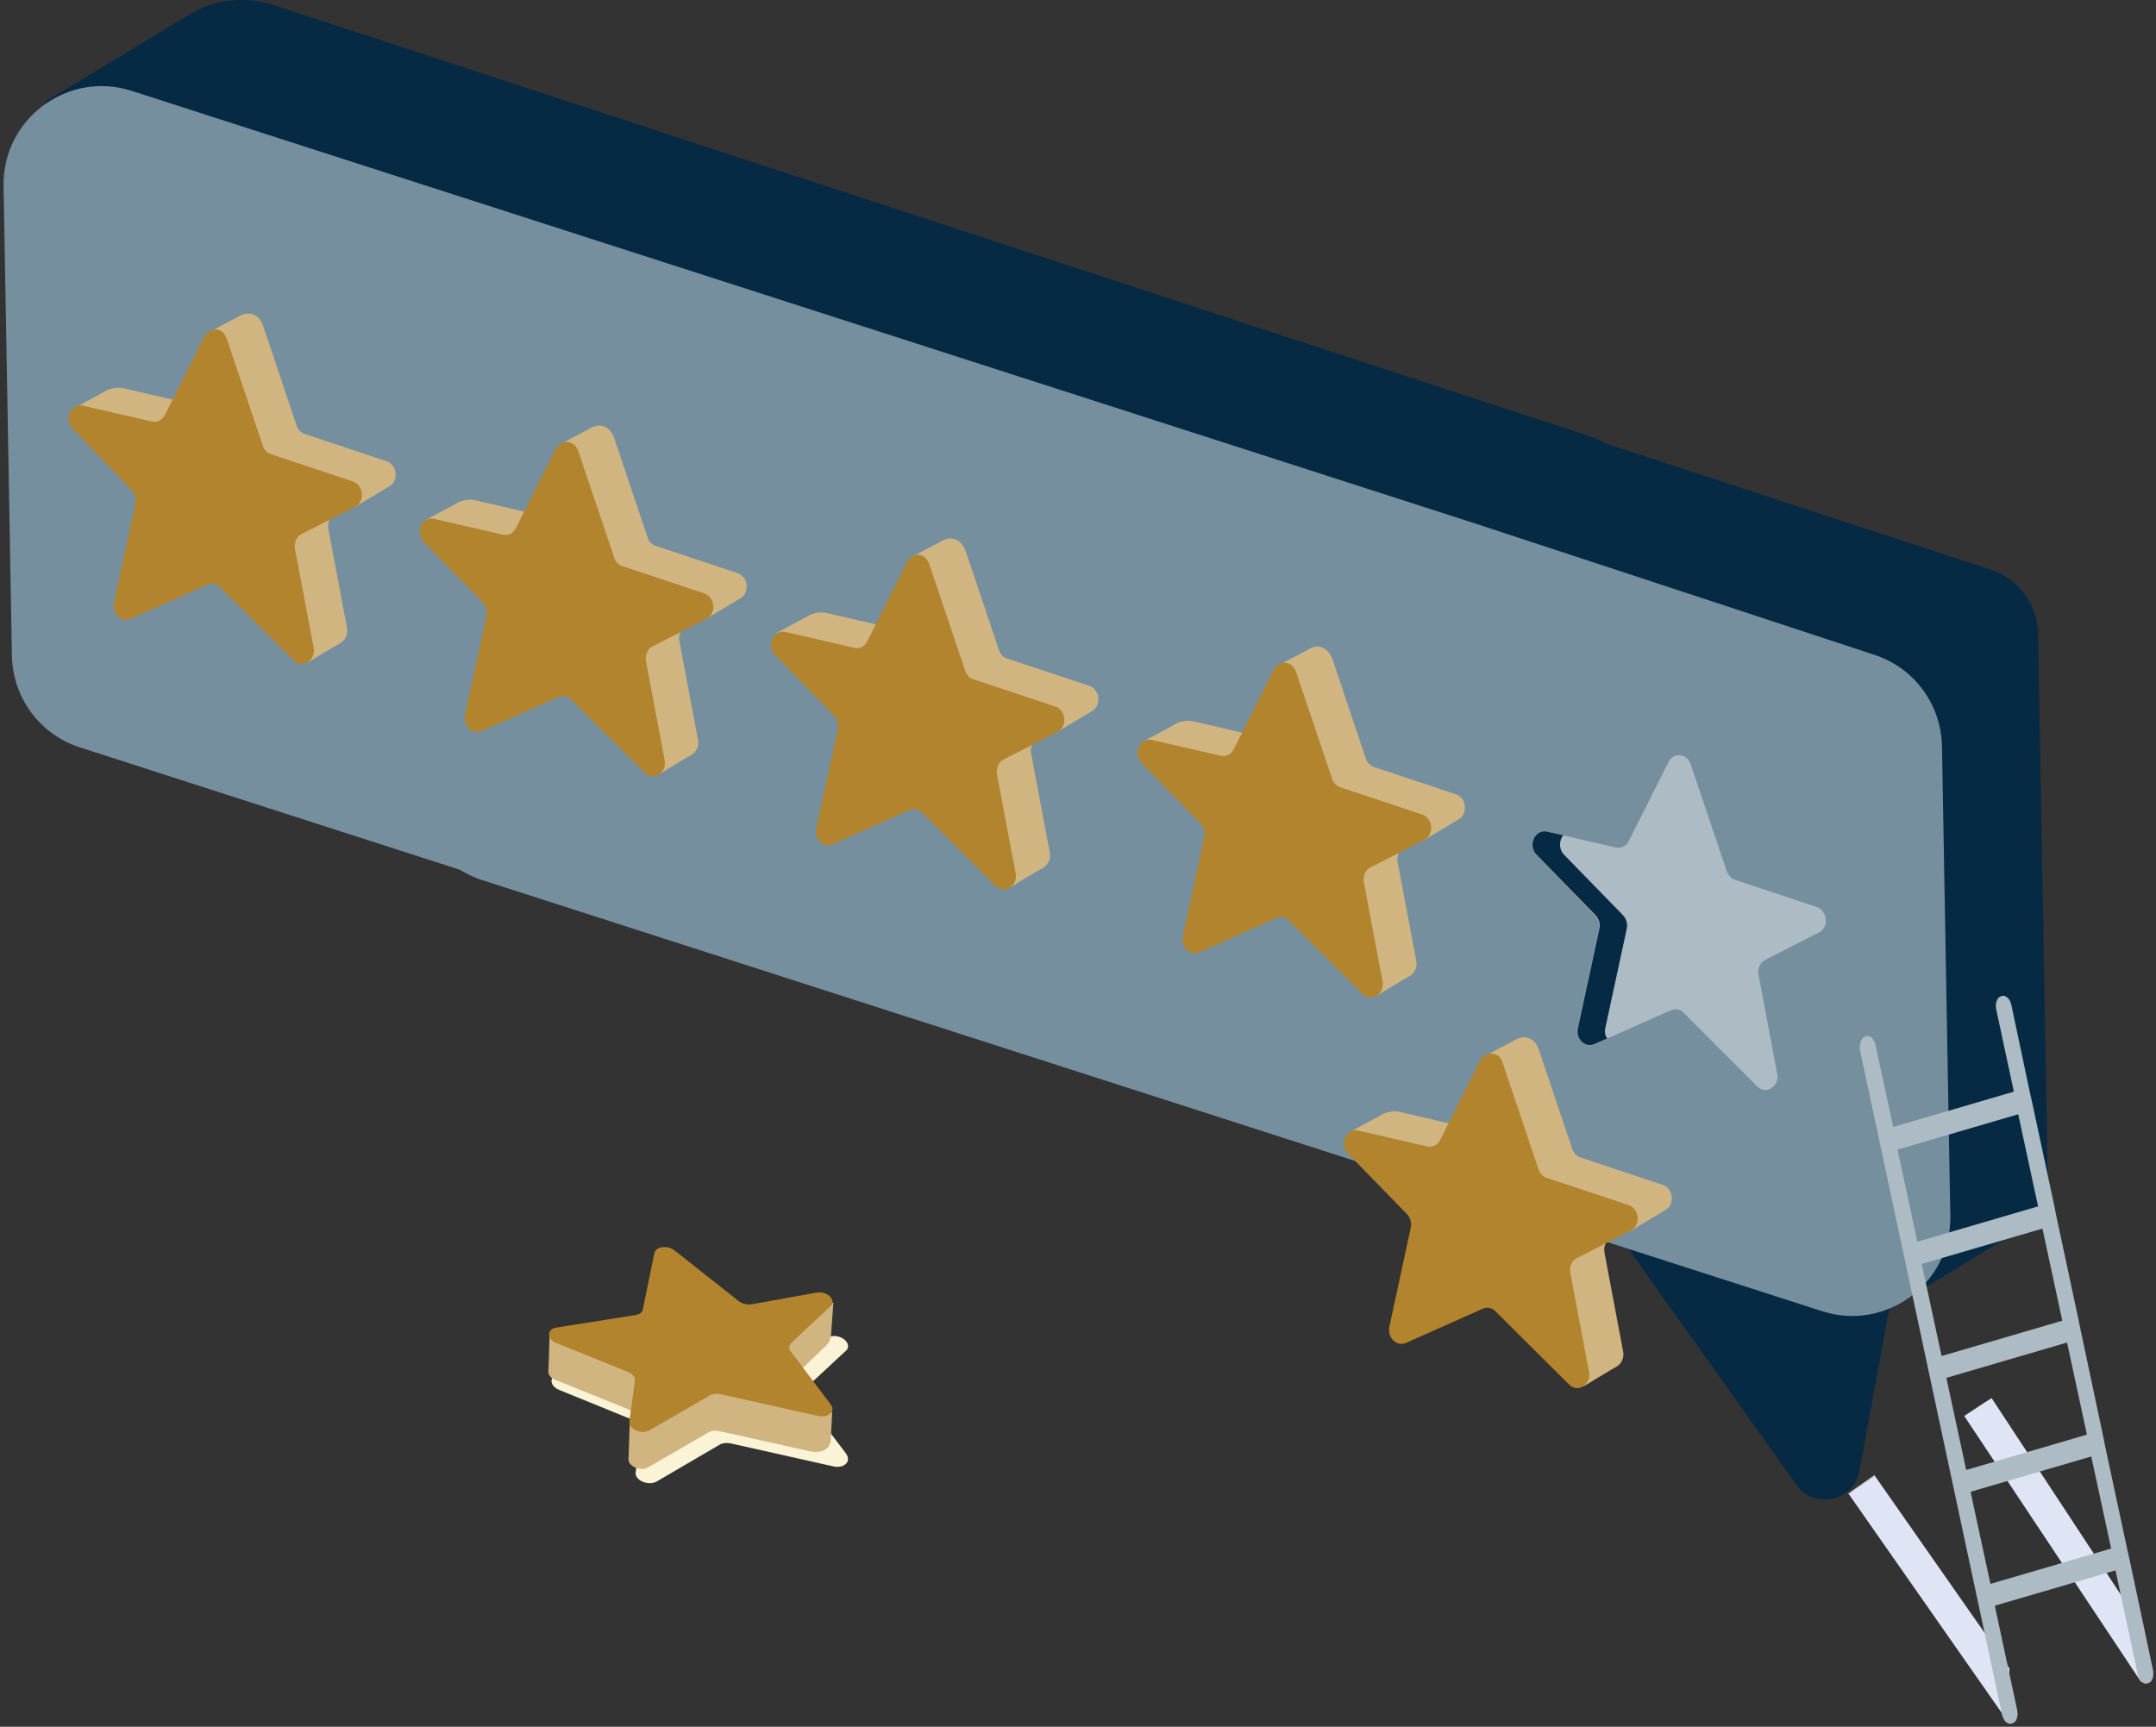 <?xml version="1.0" encoding="utf-8"?>
<!-- Generator: Adobe Illustrator 28.0.0, SVG Export Plug-In . SVG Version: 6.00 Build 0)  -->
<svg version="1.1" id="Layer_1" xmlns="http://www.w3.org/2000/svg" xmlns:xlink="http://www.w3.org/1999/xlink" x="0px" y="0px"
	 viewBox="0 0 543 435" style="enable-background:new 0 0 543 435;" xml:space="preserve">
<rect x="0" y="0" width="543" height="435" fill="#333333" stroke="none"/>
<style type="text/css">
	.st0{fill:#062A44;}
	.st1{fill:#768F9E;}
	.st2{fill:#DFE5F5;}
	.st3{fill:#A8C4E6;}
	.st4{fill:#ACBBC4;}
	.st5{fill:#D0B581;}
	.st6{fill:#B1842D;}
	.st7{fill:#FBF3D6;}
</style>
<path class="st0" d="M402.8,304.3l49.6,69.7c4.5,6.4,14.5,4.2,15.9-3.5c5.2-28.4,14-76,13.7-74.6
	C481.6,297.8,402.8,304.3,402.8,304.3L402.8,304.3z"/>
<path class="st0" d="M507.2,310.7L472,332.2L128.4,182.1L112.3,59.4l36.2-22c6.5-3.9,14.3-4.8,21.5-2.5l331.4,108.6
	c7,2.3,11.8,8.8,11.9,16.2l2.4,135.3C516,301.4,512.7,307.4,507.2,310.7z"/>
<path class="st0" d="M406.2,277.1L371,298.5L27.4,148.4L11.3,25.7l36.3-22C54-0.2,61.9-1.1,69,1.3l331.4,108.6
	c7,2.3,11.8,8.8,11.9,16.2l2.4,135.3C415,267.8,411.7,273.7,406.2,277.1L406.2,277.1z"/>
<path class="st1" d="M489.1,188c-0.2-10.6-7.1-19.9-17.2-23.1c0,0-99-32.6-100.9-33.2L33.2,22.9c-16.1-5.2-32.6,7-32.3,24l2.1,118.3
	c0.2,10.6,7.1,19.9,17.2,23.1l95.6,30.8c1.7,1,3.5,1.9,5.3,2.5l337.8,108.7c16.1,5.2,32.6-7,32.3-24L489.1,188L489.1,188z"/>
<path class="st2" d="M505.4,433.3l-39.9-57.1c0.5-0.2,0.9-0.5,1.3-0.8l5.4-3.6l33.9,48.5L505.4,433.3L505.4,433.3z"/>
<path class="st2" d="M465.5,376.2l6.6-4.6l0.1,0.2l-5.4,3.6C466.4,375.7,465.9,375.9,465.5,376.2 M539.3,423.8l-44.6-67.1l5-3.3
	l1.9-1.2l38.5,58.6L539.3,423.8L539.3,423.8z"/>
<path class="st3" d="M494.8,356.7l5-3.3L494.8,356.7z"/>
<path class="st4" d="M501.3,399l-5-23.2l30.4-8.9l5,23.2L501.3,399L501.3,399z M490.2,347.1l30.4-8.9l5,23.2l-30.4,8.9L490.2,347.1
	L490.2,347.1z M484,318.4l30.4-8.9l5,23.2l-30.4,8.9L484,318.4L484,318.4z M508.3,280.7l5,23.2l-30.4,8.9l-5-23.2L508.3,280.7z
	 M468.5,264.8l35.7,167c0.3,1.6,1.4,2.7,2.4,2.4l0.3-0.1c1-0.3,1.5-1.9,1.1-3.5l-5.6-26.1l30.4-8.9l5.6,26.1
	c0.3,1.6,1.4,2.7,2.4,2.4l0.3-0.1c1-0.3,1.5-1.9,1.1-3.5l-5.9-27.8l-0.5-2.2l-5.7-26.6l-0.2-1.1l-6.3-29.7l0-0.1l-5.8-27.1l-0.3-1.6
	l-5.7-26.6l-0.5-2.2l-4.7-22.2c-0.3-1.6-1.4-2.7-2.4-2.4l-0.3,0.1c-1,0.3-1.5,1.9-1.1,3.5l4.4,20.5l-30.4,8.9l-4.4-20.5
	c-0.3-1.6-1.4-2.7-2.4-2.4l-0.3,0.1C468.7,261.6,468.2,263.1,468.5,264.8L468.5,264.8z"/>
<path class="st5" d="M66.3,82.2l8.4,25c0.3,1,1.1,1.8,2,2.1l20.7,6.9c2.7,0.9,3.1,5.1,0.5,6.4l-8.5,5.1l-5,1.8
	c-1.3,0.6-2,2.2-1.7,3.8l4.7,24.9c0.3,1.7-0.5,3.1-1.7,3.8c-1,0.5-8.2,4.9-8.2,4.9l-13.8-24c-0.9-0.9-2.1-1.1-3.2-0.6l-19.3,8.6
	c-2.3,1-4.7-1.3-4.2-4l5.4-25c0.3-1.2-0.1-2.5-0.9-3.4l-23-15.6l7.6-4.1c1.6-1.1,3.6-1.3,5-1l15.5,3.6c1.3,0.3,2.6-0.4,3.2-1.6
	l2.6-16l7.4-3.9C63,77.9,65.4,79.4,66.3,82.2L66.3,82.2z"/>
<path class="st6" d="M57.1,85.3l9.1,27c0.3,1,1.1,1.8,2,2.1l20.7,6.9c2.7,0.9,3.1,5.1,0.5,6.4L76,134.5c-1.3,0.6-2,2.2-1.7,3.8
	l4.7,24.9c0.6,3.2-2.8,5.4-5,3.2l-18.6-18.5c-0.9-0.9-2.1-1.1-3.2-0.6l-19.3,8.6c-2.3,1-4.7-1.3-4.2-4l5.4-25
	c0.3-1.2-0.1-2.5-0.9-3.4L18.3,108c-2.3-2.4-0.4-6.5,2.6-5.8l17.4,4c1.3,0.3,2.6-0.4,3.2-1.6l10-19.9C52.9,82.2,56.2,82.5,57.1,85.3
	L57.1,85.3z"/>
<path class="st5" d="M154.7,110.4l8.4,25c0.3,1,1.1,1.8,2,2.1l20.7,6.9c2.7,0.9,3.1,5.1,0.5,6.4l-8.5,5.1l-5,1.8
	c-1.3,0.6-2,2.2-1.7,3.8l4.7,24.9c0.3,1.7-0.5,3.1-1.7,3.8c-1,0.5-8.2,4.9-8.2,4.9l-13.8-24c-0.9-0.9-2.1-1.1-3.2-0.6l-19.3,8.6
	c-2.3,1-4.7-1.3-4.1-4l5.4-25c0.3-1.2-0.1-2.5-0.9-3.4l-23-15.6l7.6-4.1c1.6-1.1,3.6-1.3,5-1l15.5,3.6c1.3,0.3,2.6-0.4,3.2-1.6
	l2.6-16l7.4-3.9C151.4,106.1,153.8,107.7,154.7,110.4L154.7,110.4z"/>
<path class="st6" d="M145.6,113.5l9.1,27c0.3,1,1.1,1.8,2,2.1l20.7,6.9c2.7,0.9,3.1,5.1,0.5,6.4l-13.5,6.9c-1.3,0.6-2,2.2-1.7,3.8
	l4.7,24.9c0.6,3.2-2.8,5.4-5,3.2l-18.6-18.5c-0.9-0.9-2.1-1.1-3.2-0.6l-19.3,8.6c-2.3,1-4.7-1.3-4.2-4l5.4-25
	c0.3-1.2-0.1-2.5-0.9-3.4l-14.9-15.3c-2.3-2.4-0.4-6.5,2.6-5.8l17.4,4c1.3,0.3,2.6-0.4,3.2-1.6l10-19.9
	C141.3,110.5,144.6,110.8,145.6,113.5L145.6,113.5z"/>
<path class="st7" d="M209.9,369.4l-25.9-5.8c-1-0.2-2-0.1-2.7,0.3l-15.9,9.3c-2.1,1.2-5.6-0.3-5.3-2.3l1.4-10.7c0.1-1-0.7-2-2.1-2.5
	l-18.4-7.5c-2.8-1-2.8-3.8,0-4.2l20.5-3.3c1.1-0.2,2-0.8,2.1-1.6l3-14.8c0.4-1.8,3.4-2.2,5.3-0.8l17,13.4c0.8,0.7,2,1,3.1,0.8
	l17.5-3.1c3-0.4,5.4,2.4,3.3,3.9l-9.9,9.2c-0.9,0.6-1,1.6-0.4,2.5l10.6,14C214.5,368.2,212.6,370,209.9,369.4L209.9,369.4z"/>
<path class="st5" d="M204,365.6l-22.9-5.1c-0.9-0.2-1.9-0.1-2.6,0.3l-15.2,8.8c-2,1.2-5.3-0.3-5-2.2l0.3-8.9l1.1-1.3
	c0.1-1-0.7-2-2-2.4l-17.6-7.1c-1.5-0.5-2.1-1.5-2-2.4c0.1-0.8,0.3-9,0.3-9l21.4,4.2c1.1-0.1,1.9-0.7,2-1.5l2.9-14.1
	c0.3-1.7,3.3-2.1,5.1-0.7l16.2,12.8c0.8,0.6,1.9,0.9,3,0.8l20.9-9.7l-0.6,8.1c0,1.3-0.8,2.5-1.7,3.2l-8.2,7.9
	c-0.8,0.6-1,1.6-0.3,2.4l10.5,6.1l-0.4,7.3C208.8,365.4,206.5,366.1,204,365.6L204,365.6z"/>
<path class="st6" d="M206.1,356.7l-24.7-5.5c-0.9-0.2-1.9-0.1-2.6,0.3l-15.2,8.8c-2,1.2-5.3-0.3-5.1-2.2l1.4-10.2c0.1-1-0.7-2-2-2.4
	l-17.6-7.1c-2.7-0.9-2.7-3.7,0-4l19.6-3.1c1.1-0.1,1.9-0.7,2-1.5l2.9-14.1c0.3-1.7,3.3-2.1,5.1-0.7l16.2,12.8c0.8,0.6,1.9,0.9,3,0.8
	l16.7-3c2.9-0.4,5.1,2.3,3.1,3.7l-9.4,8.8c-0.8,0.6-1,1.6-0.3,2.4l10.1,13.4C210.5,355.5,208.6,357.2,206.1,356.7L206.1,356.7z"/>
<path class="st5" d="M243.2,138.8l8.4,25c0.3,1,1.1,1.8,2.1,2.1l20.7,6.9c2.7,0.9,3.1,5.1,0.5,6.4l-8.5,5.1l-5,1.8
	c-1.3,0.6-2,2.2-1.7,3.8l4.7,24.9c0.3,1.7-0.5,3.1-1.7,3.8c-1,0.5-8.2,4.9-8.2,4.9l-13.8-24c-0.9-0.9-2.1-1.1-3.2-0.6l-19.3,8.6
	c-2.3,1-4.7-1.3-4.2-4l5.4-25c0.3-1.2-0.1-2.5-0.9-3.4l-23-15.6l7.6-4.1c1.6-1.1,3.6-1.3,5-1l15.5,3.6c1.3,0.3,2.6-0.4,3.2-1.6
	l2.6-16l7.4-3.9C239.8,134.6,242.2,136.1,243.2,138.8L243.2,138.8z"/>
<path class="st6" d="M234,142l9.1,27c0.3,1,1.1,1.8,2,2.1l20.7,6.9c2.7,0.9,3.1,5.1,0.5,6.4l-13.5,6.9c-1.3,0.6-2,2.2-1.7,3.8
	l4.7,24.9c0.6,3.2-2.8,5.4-5,3.2l-18.6-18.5c-0.9-0.9-2.1-1.1-3.2-0.6l-19.3,8.6c-2.3,1-4.7-1.3-4.1-4l5.4-25
	c0.3-1.2-0.1-2.5-0.9-3.4l-14.9-15.3c-2.3-2.4-0.4-6.5,2.6-5.8l17.4,4c1.3,0.3,2.6-0.4,3.2-1.6l10-19.9
	C229.7,138.9,233,139.2,234,142z"/>
<path class="st5" d="M335.6,166.1l8.4,25c0.3,1,1.1,1.8,2,2.1l20.7,6.9c2.7,0.9,3.1,5.1,0.5,6.4l-8.5,5.1l-5,1.8
	c-1.3,0.6-2,2.2-1.7,3.8l4.7,24.9c0.3,1.7-0.5,3.1-1.7,3.8c-1,0.5-8.2,4.9-8.2,4.9l-13.8-24c-0.9-0.9-2.1-1.1-3.2-0.6l-19.3,8.6
	c-2.3,1-4.7-1.3-4.1-4l5.4-25c0.3-1.2-0.1-2.5-0.9-3.4l-23-15.6l7.6-4.1c1.6-1.1,3.6-1.3,5-1l15.5,3.6c1.3,0.3,2.6-0.4,3.2-1.6
	l2.6-16l7.4-3.9C332.2,161.8,334.6,163.3,335.6,166.1L335.6,166.1z"/>
<path class="st6" d="M326.4,169.2l9.1,27c0.4,1,1.1,1.8,2,2.1l20.7,6.9c2.7,0.9,3.1,5.1,0.5,6.4l-13.5,6.9c-1.3,0.6-2,2.2-1.7,3.8
	l4.7,24.9c0.6,3.2-2.8,5.4-5,3.2l-18.6-18.5c-0.9-0.9-2.1-1.1-3.2-0.6l-19.3,8.6c-2.3,1-4.7-1.3-4.2-4l5.4-25
	c0.3-1.2-0.1-2.5-0.9-3.4l-14.9-15.3c-2.3-2.4-0.4-6.5,2.6-5.8l17.4,4c1.3,0.3,2.6-0.4,3.2-1.6l10-19.9
	C322.1,166.1,325.4,166.4,326.4,169.2L326.4,169.2z"/>
<path class="st5" d="M387.6,264.5l8.4,25c0.4,1,1.1,1.8,2.1,2.1l20.7,6.9c2.7,0.9,3.1,5.1,0.5,6.4l-8.5,5.1l-5,1.8
	c-1.3,0.6-2,2.2-1.7,3.8l4.7,24.9c0.3,1.7-0.5,3.1-1.7,3.8c-1,0.5-8.2,4.9-8.2,4.9l-13.8-24c-0.9-0.9-2.1-1.1-3.2-0.6l-19.3,8.6
	c-2.3,1-4.7-1.3-4.2-4l5.4-25c0.3-1.2-0.1-2.5-0.9-3.4l-23-15.6l7.6-4.1c1.6-1.1,3.6-1.3,5-1l15.5,3.6c1.3,0.3,2.6-0.4,3.2-1.6
	l2.6-16l7.4-3.9C384.3,260.2,386.7,261.8,387.6,264.5L387.6,264.5z"/>
<path class="st6" d="M378.4,267.6l9.1,27c0.3,1,1.1,1.8,2,2.1l20.7,6.9c2.7,0.9,3.1,5.1,0.5,6.4l-13.5,6.9c-1.3,0.6-2,2.2-1.7,3.8
	l4.7,24.9c0.6,3.2-2.8,5.4-5,3.2l-18.6-18.5c-0.9-0.9-2.1-1.1-3.2-0.6l-19.3,8.6c-2.3,1-4.7-1.3-4.2-4l5.4-25
	c0.3-1.2-0.1-2.5-0.9-3.4l-14.9-15.3c-2.3-2.4-0.4-6.5,2.6-5.8l17.4,4c1.3,0.3,2.6-0.4,3.2-1.6l10-19.9
	C374.1,264.5,377.5,264.9,378.4,267.6L378.4,267.6z"/>
<path class="st4" d="M425.8,192.5l9.1,27c0.4,1,1.1,1.8,2,2.1l20.7,6.9c2.7,0.9,3.1,5.1,0.5,6.4l-13.5,6.9c-1.3,0.6-2,2.2-1.7,3.8
	l4.7,24.9c0.6,3.2-2.8,5.4-5,3.2L424,255.1c-0.9-0.9-2.1-1.1-3.2-0.6l-19.3,8.6c-2.3,1-4.7-1.3-4.2-4l5.4-25
	c0.3-1.2-0.1-2.5-0.9-3.4L387,215.3c-2.3-2.4-0.4-6.5,2.6-5.8l17.4,4c1.3,0.3,2.6-0.4,3.2-1.6l10-19.9
	C421.5,189.4,424.9,189.8,425.8,192.5L425.8,192.5z"/>
<path class="st0" d="M404.3,259l5.4-25c0.3-1.2-0.1-2.5-0.9-3.4l-14.9-15.3c-1.4-1.5-1.2-3.6-0.2-4.9l-4.1-0.9
	c-3-0.7-4.9,3.5-2.6,5.8l14.9,15.3c0.8,0.9,1.2,2.1,0.9,3.4l-5.4,25c-0.6,2.7,1.8,5.1,4.2,4l3.2-1.4
	C404.2,260.8,404.1,259.9,404.3,259z"/>
</svg>
